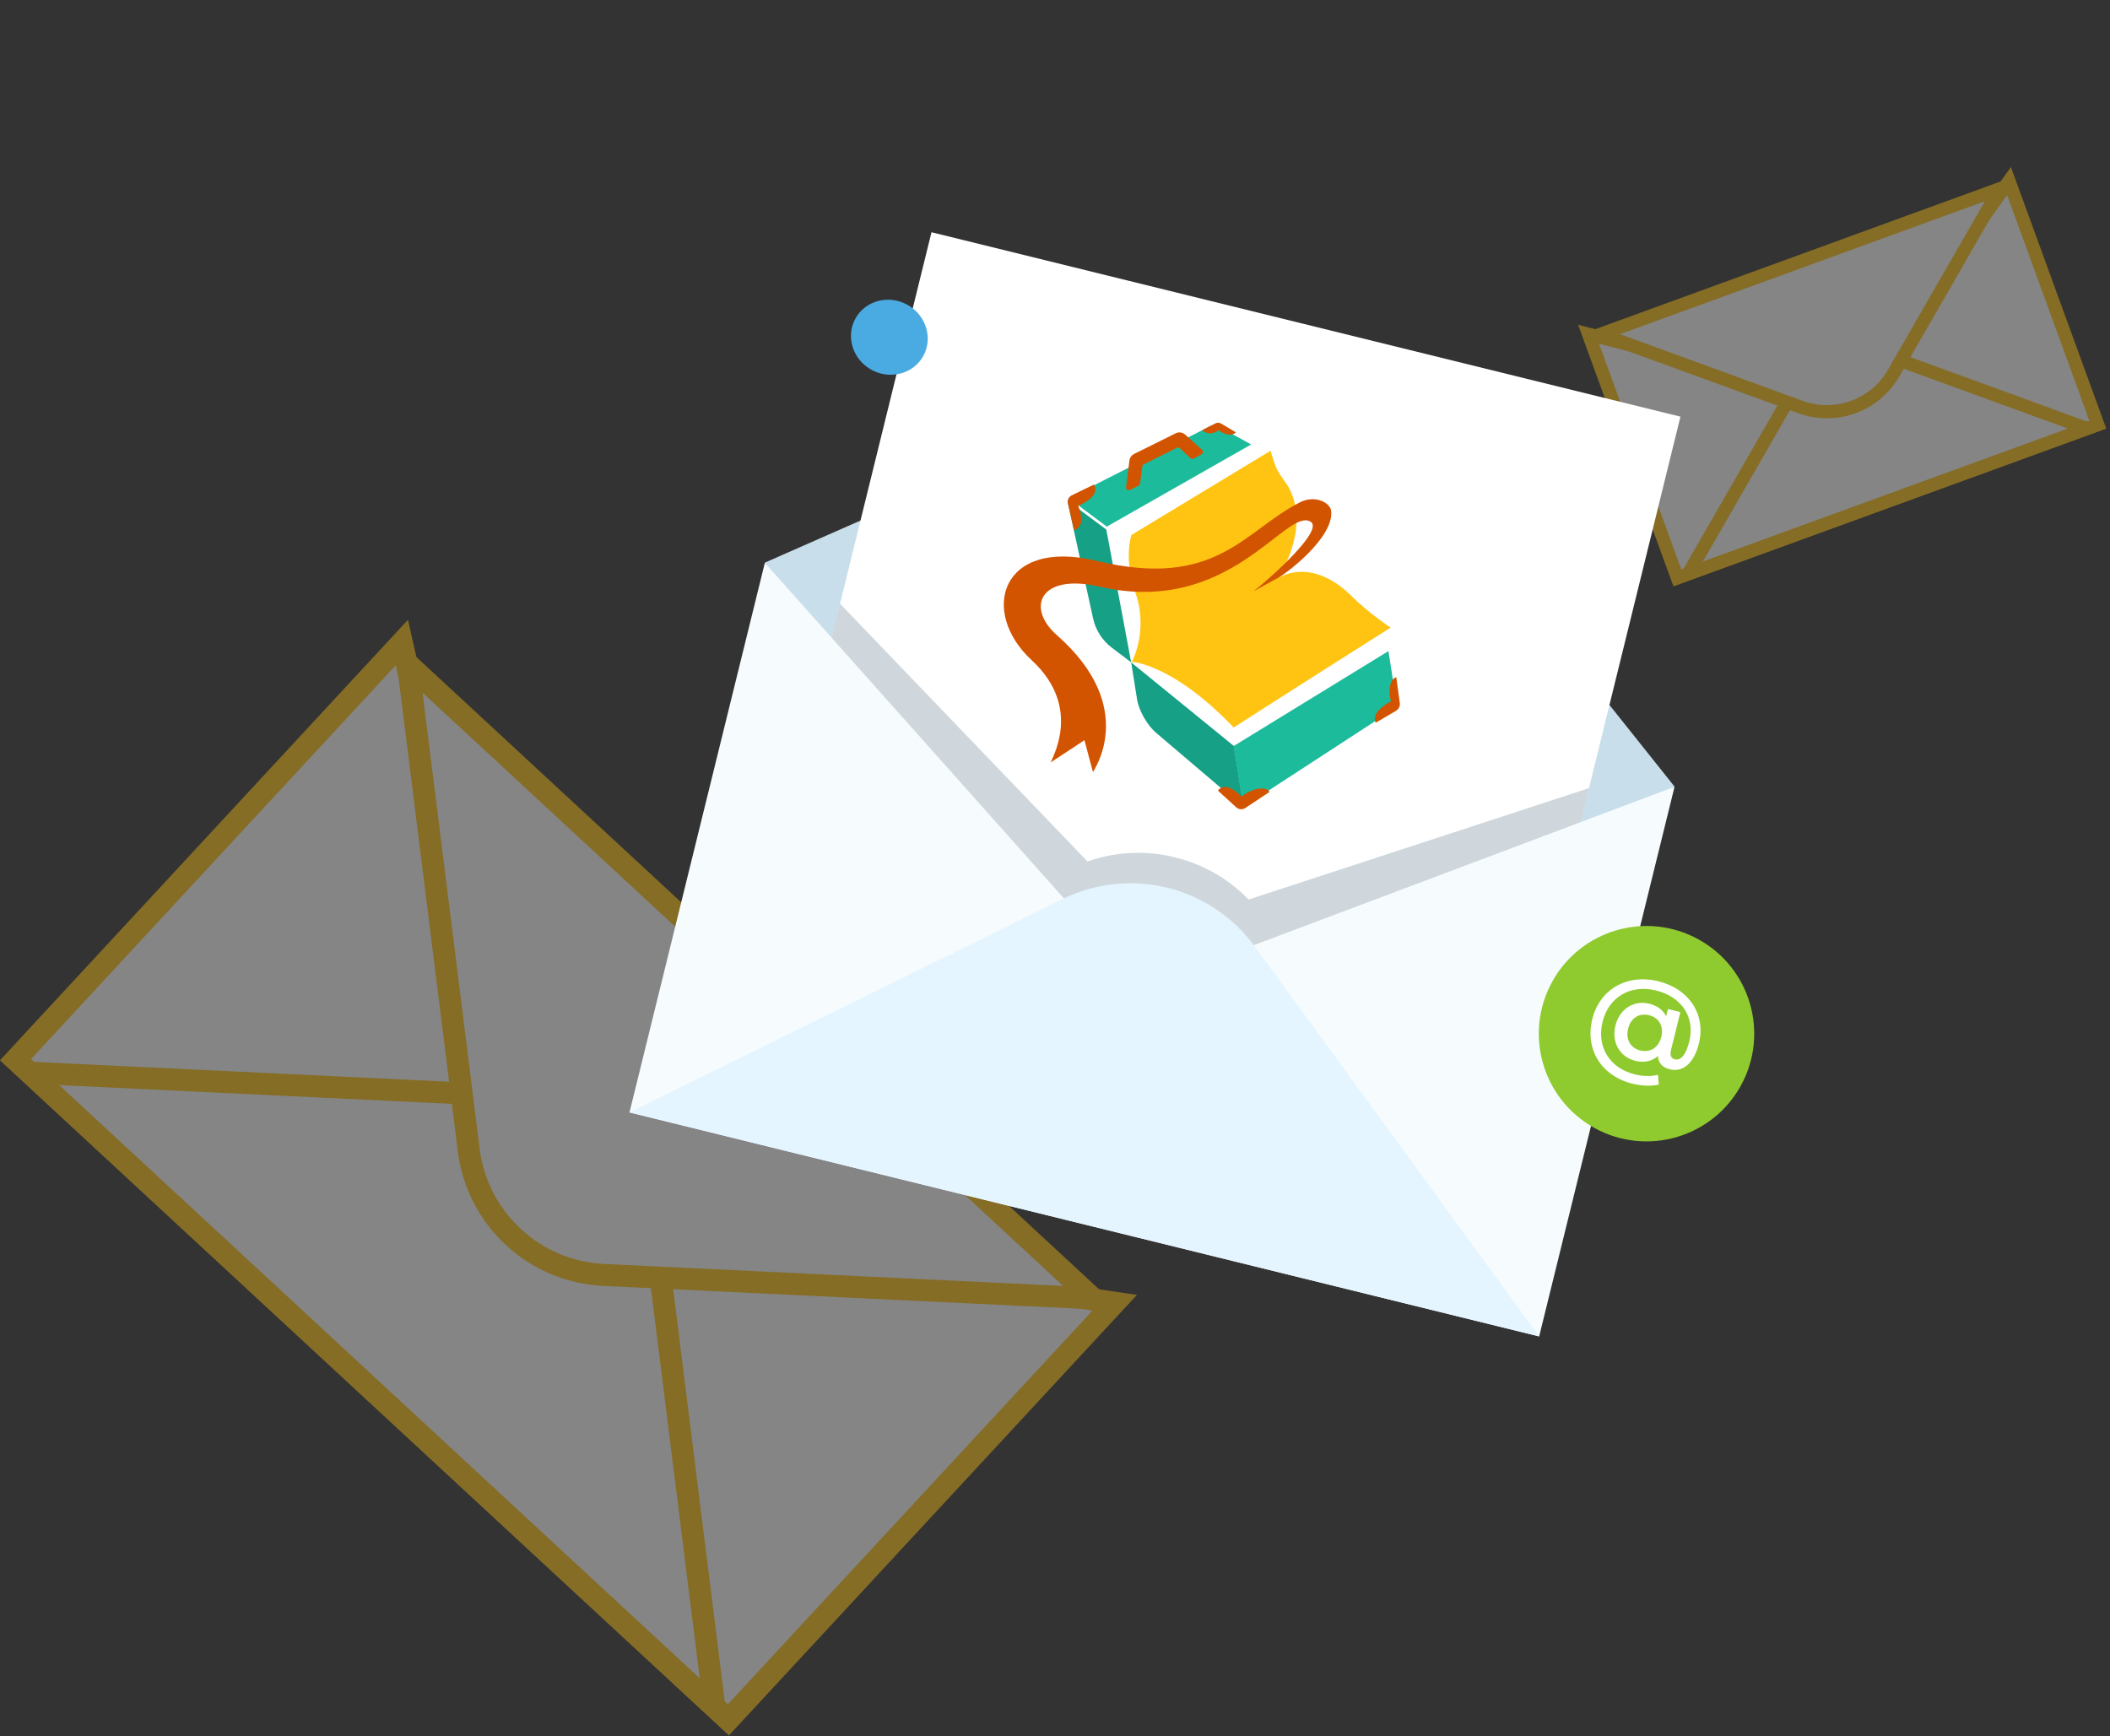 <svg width="480" height="395" viewBox="0 0 480 395" fill="none" xmlns="http://www.w3.org/2000/svg">
<rect x="0" y="0" width="480" height="395" fill="#333333" stroke="none"/>
<g opacity="0.4">
<path d="M120.585 275.253L91.416 146.184L3.537 241.072L165.706 391.262L253.585 296.374L122.66 277.176L120.963 276.927L120.585 275.253Z" fill="white" stroke="#FFC312" stroke-width="5"/>
<path d="M162.51 388.304L6.734 244.035L117.985 249.36C133.766 250.116 146.718 262.111 148.68 277.788L162.51 388.304Z" fill="white" stroke="#FFC312" stroke-width="5"/>
<path d="M92.796 151.104L248.572 295.373L137.321 290.048C121.539 289.293 108.588 277.298 106.626 261.621L92.796 151.104Z" fill="white" stroke="#FFC312" stroke-width="5"/>
</g>
<g opacity="0.4">
<path d="M420.172 91.182L361.385 76.046L381.578 131.456L477.223 96.6L457.03 41.191L421.767 90.601L421.169 91.439L420.172 91.182Z" fill="white" stroke="#FFC312" stroke-width="3"/>
<path d="M474.768 97.496L384.035 130.562L408.158 88.633C412.401 81.259 421.332 78.005 429.324 80.92L474.768 97.496Z" fill="white" stroke="#FFC312" stroke-width="3"/>
<path d="M364.161 76.027L454.894 42.962L430.771 84.89C426.528 92.264 417.597 95.519 409.605 92.604L364.161 76.027Z" fill="white" stroke="#FFC312" stroke-width="3"/>
</g>
<path d="M174.004 127.997L297.094 73.811L380.946 178.96L252.074 256.622L174.004 127.997Z" fill="#C8DEEB"/>
<rect x="211.904" y="52.832" width="175.47" height="180.742" transform="rotate(13.835 211.904 52.832)" fill="white"/>
<path fill-rule="evenodd" clip-rule="evenodd" d="M247.389 195.981L191.092 137.342L168.685 228.329L176.97 230.369L144.917 246.151L351.964 297.139L330.906 268.278L339.065 270.287L361.472 179.301L284.053 204.643C274.594 194.886 260.25 191.476 247.389 195.981Z" fill="#889CA8" fill-opacity="0.4"/>
<path d="M143.2 253.078L350.142 304.041L380.936 178.998L259.977 224.529L173.994 128.035L143.2 253.078Z" fill="#F6FBFE"/>
<path d="M143.201 253.077L241.698 204.549C256.961 197.029 275.42 201.575 285.445 215.322L350.143 304.039L143.201 253.077Z" fill="#E4F5FF"/>
<path d="M243.111 113.335L251.785 119.808L284.624 101.114L277.238 97.048C276.924 96.875 276.573 96.781 276.215 96.775C275.857 96.769 275.504 96.85 275.186 97.011L243.111 113.335Z" fill="#1CBB9B"/>
<path d="M257.331 150.69L251.669 120.471L242.814 113.875L248.662 140.69C249.24 143.342 250.759 145.711 252.941 147.363L257.331 150.69Z" fill="#16A086"/>
<path d="M257.331 150.689L258.717 159.408C259.219 161.917 261.075 165.085 263.014 166.732L282.912 183.656L280.696 169.718L257.331 150.689Z" fill="#16A086"/>
<path d="M315.851 148.122L317.614 159.362C317.681 159.791 317.622 160.232 317.444 160.631C317.266 161.03 316.976 161.369 316.611 161.607L282.818 183.605L280.641 169.728L315.851 148.122Z" fill="#1CBB9B"/>
<path d="M285.197 101.43L290.166 131.748L315.344 148.215L280.493 169.405L257.415 150.647L252.064 120.54L285.197 101.43Z" fill="white"/>
<path d="M289.03 102.546C290.342 106.821 290.205 106.608 293.067 110.692C297.781 119.157 292.443 129.009 290.459 131.771C268.678 144.14 257.408 150.732 257.408 150.732C257.408 150.732 261.396 143.567 258.269 134.77C255.545 127.103 257.385 121.707 257.385 121.707L289.03 102.546Z" fill="#FFC412"/>
<path d="M256.17 110.845L256.931 104.76C256.97 104.446 257.086 104.147 257.269 103.89C257.451 103.632 257.695 103.424 257.978 103.283L267.461 98.572C267.807 98.4 268.197 98.336 268.58 98.389C268.964 98.442 269.323 98.609 269.61 98.869L273.462 102.344C273.535 102.411 273.592 102.494 273.627 102.587C273.662 102.679 273.674 102.779 273.662 102.877C273.65 102.976 273.615 103.07 273.56 103.151C273.504 103.233 273.43 103.301 273.343 103.348L271.526 104.334C271.411 104.394 271.281 104.418 271.152 104.401C271.023 104.383 270.902 104.326 270.808 104.237L268.327 101.911C268.26 101.848 268.175 101.807 268.084 101.794C267.993 101.78 267.9 101.795 267.818 101.836L260.119 105.662C260.053 105.695 259.996 105.743 259.953 105.803C259.911 105.863 259.884 105.932 259.875 106.005L259.35 110.005C259.338 110.103 259.301 110.197 259.244 110.277C259.187 110.358 259.111 110.424 259.023 110.468L257.053 111.47C256.954 111.52 256.843 111.542 256.732 111.534C256.621 111.526 256.514 111.488 256.423 111.423C256.332 111.359 256.261 111.271 256.216 111.169C256.171 111.067 256.155 110.955 256.17 110.845V110.845Z" fill="#D35400"/>
<path d="M316.349 142.78C316.349 142.78 311.394 139.53 307.338 135.495C304.655 132.828 297.928 127.36 290.209 131.726C282.49 136.092 257.399 150.567 257.399 150.567C257.399 150.567 266.628 150.856 280.644 165.512C289.024 160.091 316.349 142.78 316.349 142.78Z" fill="#FFC412"/>
<path d="M248.853 110.242L243.805 112.692C243.476 112.851 243.213 113.113 243.057 113.437C242.901 113.761 242.859 114.131 242.938 114.489C243.358 116.385 244.132 119.866 244.333 120.674C246.643 119.609 246.167 117.306 245.28 115.066C245.283 115.062 250.551 112.982 248.853 110.242Z" fill="#D35400"/>
<path d="M312.967 164.423L317.561 161.723C317.86 161.547 318.108 161.278 318.267 160.955C318.426 160.632 318.487 160.274 318.442 159.933C318.203 158.136 317.76 154.839 317.638 154.074C316.064 154.463 315.802 157.441 316.427 159.537C316.427 159.538 311.665 161.903 312.967 164.423Z" fill="#D35400"/>
<path d="M281.169 98.363L277.769 96.346C277.572 96.239 277.353 96.179 277.131 96.174C276.91 96.169 276.694 96.219 276.503 96.318C275.446 96.863 274.638 97.234 273.492 97.865C274.406 98.744 275.888 98.895 277.196 97.878C277.196 97.875 279.63 99.78 281.169 98.363Z" fill="#D35400"/>
<path d="M277.053 179.855L281.239 183.677C281.513 183.926 281.861 184.074 282.232 184.099C282.604 184.124 282.977 184.023 283.298 183.813C284.99 182.702 288.094 180.661 288.808 180.166C287.899 178.603 284.299 179.575 282.439 181.257C282.445 181.257 279.037 177.384 277.053 179.855Z" fill="#D35400"/>
<path d="M239.057 173.427C239.032 172.824 246.514 161.089 234.701 150.207C222.799 139.244 227.583 122.328 249.475 127.595C276.791 134.167 283.055 120.653 295.772 114.256C299.134 112.566 302.623 114.314 302.829 116.266C303.485 122.468 291.939 131.085 290.189 131.755L285.158 134.528C288.703 131.751 301.323 120.604 298.139 118.686C292.575 115.335 279.776 140.293 250.251 133.479C236.468 130.3 233.345 138.265 240.447 144.516C259.195 161.005 248.629 175.465 248.632 175.652L246.699 168.399L239.057 173.427Z" fill="#D35400"/>
<circle cx="374.563" cy="235.167" r="24.5" transform="rotate(28.835 374.563 235.167)" fill="#8FCB2F"/>
<ellipse cx="202.318" cy="76.725" rx="8.817" ry="8.45" transform="rotate(28.835 202.318 76.725)" fill="#4AABE2"/>
<path d="M377.277 223.249C369.982 221.452 363.87 225.179 362.221 231.875C360.553 238.649 364.184 244.775 371.428 246.559C373.316 247.024 375.61 247.155 377.361 246.746L377.176 244.531C375.425 244.94 373.506 244.82 371.95 244.437C366.084 242.993 363.177 238.102 364.568 232.453C365.94 226.881 370.843 223.887 376.761 225.344C382.576 226.776 385.649 231.437 384.302 236.906C383.559 239.922 382.397 241.344 381.02 241.005C380.306 240.829 379.8 240.244 380.122 238.94L382.262 230.25L379.43 229.553L379.021 231.214C378.322 229.768 376.994 228.79 375.209 228.351C371.689 227.484 368.426 229.527 367.495 233.31C366.551 237.144 368.491 240.468 372.011 241.335C374.052 241.837 375.796 241.454 377.15 240.242C377.225 241.805 378.209 242.861 379.841 243.263C382.902 244.017 385.393 241.811 386.482 237.389C388.087 230.872 384.316 224.982 377.277 223.249ZM373.157 238.987C370.938 238.441 369.766 236.499 370.377 234.019C370.981 231.566 372.915 230.415 375.134 230.962C377.276 231.49 378.55 233.348 377.927 235.879C377.297 238.435 375.3 239.515 373.157 238.987Z" fill="white"/>
</svg>
